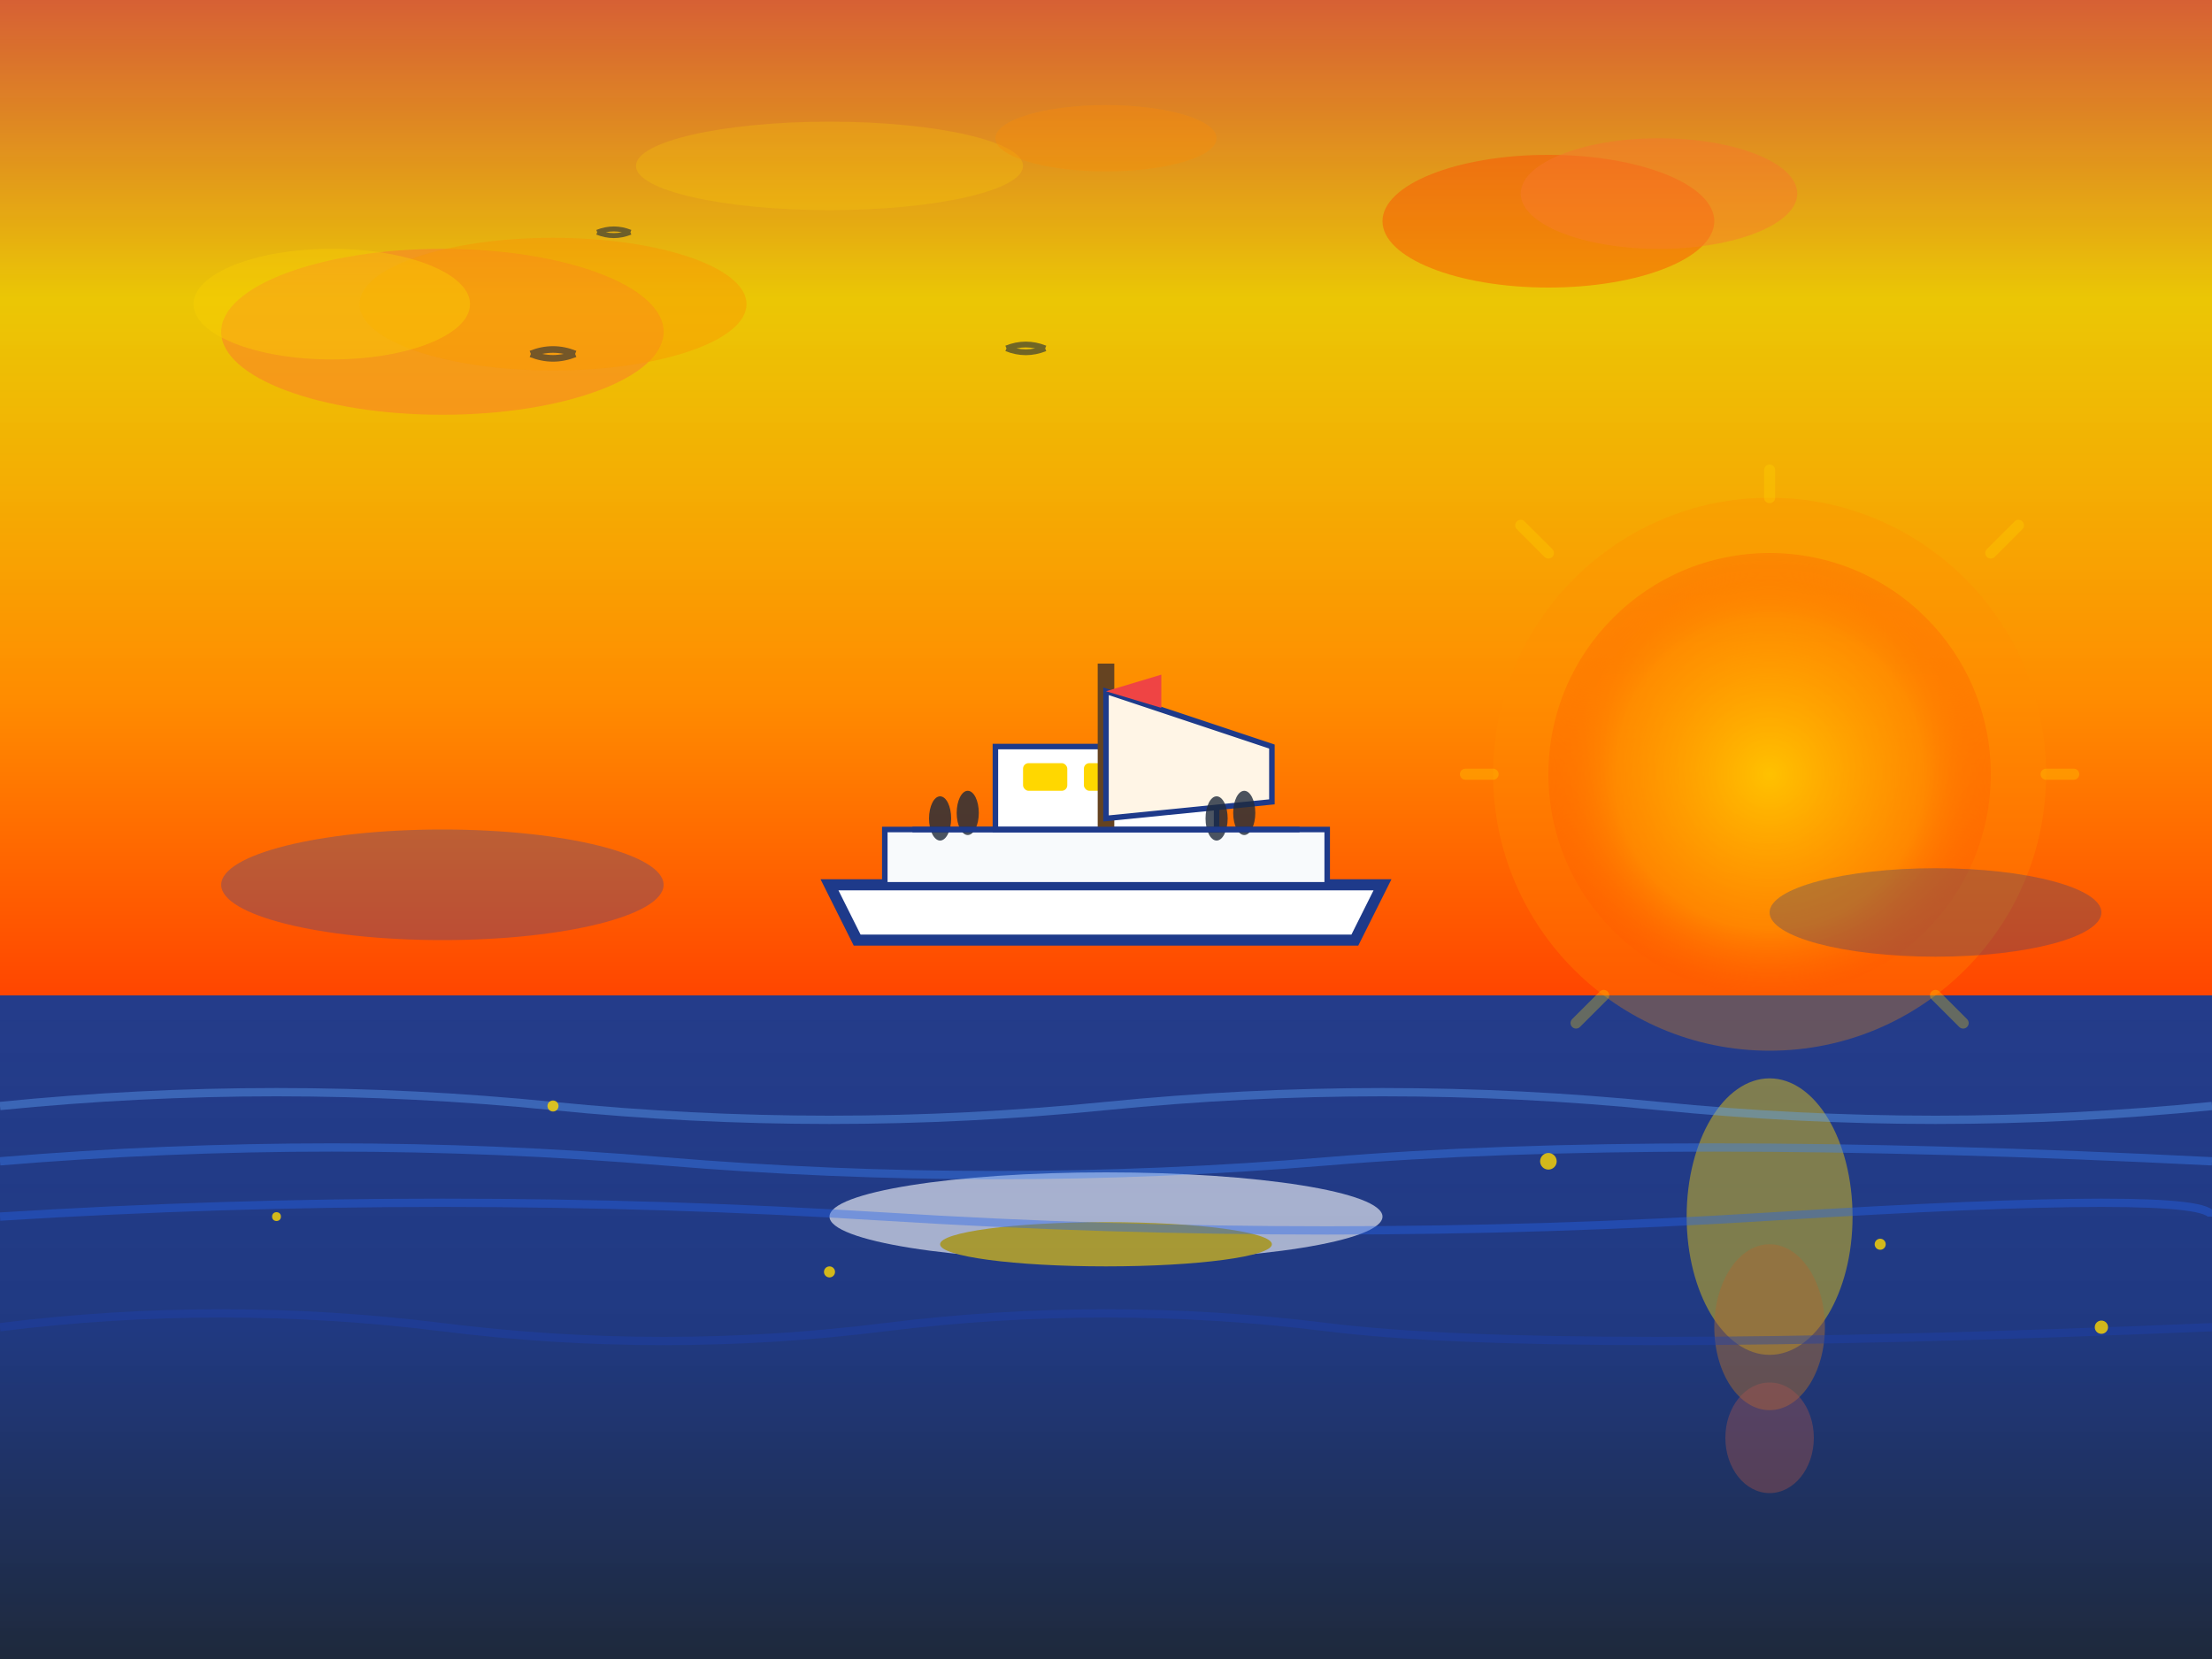 <svg width="400" height="300" viewBox="0 0 400 300" fill="none" xmlns="http://www.w3.org/2000/svg">
  <rect x="0" y="0" width="400" height="300" fill="#333333" stroke="none"/>
  <defs>
    <linearGradient id="sunsetSky" x1="0%" y1="0%" x2="0%" y2="100%">
      <stop offset="0%" style="stop-color:#ff6b35;stop-opacity:0.8" />
      <stop offset="30%" style="stop-color:#ffd700;stop-opacity:0.9" />
      <stop offset="70%" style="stop-color:#ff8c00;stop-opacity:1" />
      <stop offset="100%" style="stop-color:#ff4500;stop-opacity:1" />
    </linearGradient>
    <linearGradient id="sunsetWater" x1="0%" y1="0%" x2="0%" y2="100%">
      <stop offset="0%" style="stop-color:#1e40af;stop-opacity:0.7" />
      <stop offset="50%" style="stop-color:#1e3a8a;stop-opacity:0.9" />
      <stop offset="100%" style="stop-color:#1e293b;stop-opacity:1" />
    </linearGradient>
    <radialGradient id="sunGlow" cx="50%" cy="50%" r="50%">
      <stop offset="0%" style="stop-color:#ffd700;stop-opacity:1" />
      <stop offset="70%" style="stop-color:#ff8c00;stop-opacity:0.8" />
      <stop offset="100%" style="stop-color:#ff4500;stop-opacity:0.3" />
    </radialGradient>
  </defs>
  
  <!-- Sky Background -->
  <rect width="400" height="180" fill="url(#sunsetSky)"/>
  
  <!-- Water -->
  <rect y="180" width="400" height="120" fill="url(#sunsetWater)"/>
  
  <!-- Large Setting Sun -->
  <circle cx="320" cy="140" r="40" fill="url(#sunGlow)"/>
  <circle cx="320" cy="140" r="50" fill="#ff8c00" opacity="0.3"/>
  
  <!-- Dramatic Clouds -->
  <g opacity="0.7">
    <!-- Left Cloud Formation -->
    <ellipse cx="80" cy="60" rx="40" ry="15" fill="#ff6b35" opacity="0.6"/>
    <ellipse cx="100" cy="55" rx="35" ry="12" fill="#ff8c00" opacity="0.5"/>
    <ellipse cx="60" cy="55" rx="25" ry="10" fill="#ffd700" opacity="0.4"/>
    
    <!-- Right Cloud Formation -->
    <ellipse cx="280" cy="40" rx="30" ry="12" fill="#ff4500" opacity="0.6"/>
    <ellipse cx="300" cy="35" rx="25" ry="10" fill="#ff6b35" opacity="0.5"/>
    
    <!-- Upper Clouds -->
    <ellipse cx="150" cy="30" rx="35" ry="8" fill="#ffd700" opacity="0.3"/>
    <ellipse cx="200" cy="25" rx="20" ry="6" fill="#ff8c00" opacity="0.4"/>
  </g>
  
  <!-- Luxury Yacht - Main Subject -->
  <g transform="translate(150, 120)">
    <!-- Yacht Hull -->
    <path d="M0 40 L100 40 L95 50 L5 50 Z" fill="white" stroke="#1e3a8a" stroke-width="2"/>
    
    <!-- Upper Deck -->
    <rect x="10" y="30" width="80" height="10" fill="#f8fafc" stroke="#1e3a8a" stroke-width="1"/>
    
    <!-- Cabin Structure -->
    <rect x="30" y="15" width="40" height="15" fill="white" stroke="#1e3a8a" stroke-width="1"/>
    
    <!-- Windows with Golden Reflection -->
    <rect x="35" y="18" width="8" height="5" fill="#ffd700" rx="1"/>
    <rect x="46" y="18" width="8" height="5" fill="#ffd700" rx="1"/>
    <rect x="57" y="18" width="8" height="5" fill="#ffd700" rx="1"/>
    
    <!-- Mast -->
    <line x1="50" y1="0" x2="50" y2="30" stroke="#654321" stroke-width="3"/>
    
    <!-- Sail catching sunset light -->
    <path d="M50 5 L80 15 L80 25 L50 28 Z" fill="#fff5e6" stroke="#1e3a8a" stroke-width="1"/>
    
    <!-- People silhouettes on deck -->
    <g fill="#1e293b" opacity="0.8">
      <ellipse cx="20" cy="28" rx="2" ry="4"/>
      <ellipse cx="25" cy="27" rx="2" ry="4"/>
      <ellipse cx="70" cy="28" rx="2" ry="4"/>
      <ellipse cx="75" cy="27" rx="2" ry="4"/>
    </g>
    
    <!-- Yacht Railings -->
    <line x1="15" y1="30" x2="85" y2="30" stroke="#1e3a8a" stroke-width="1"/>
    
    <!-- Flag -->
    <path d="M50 5 L60 2 L60 8 L50 5 Z" fill="#ef4444"/>
  </g>
  
  <!-- Water Reflections -->
  <g opacity="0.6">
    <!-- Yacht Reflection -->
    <ellipse cx="200" cy="220" rx="50" ry="8" fill="white"/>
    <ellipse cx="200" cy="225" rx="30" ry="4" fill="#ffd700"/>
    
    <!-- Sun Reflection Path -->
    <ellipse cx="320" cy="220" rx="15" ry="25" fill="#ffd700" opacity="0.7"/>
    <ellipse cx="320" cy="240" rx="10" ry="15" fill="#ff8c00" opacity="0.5"/>
    <ellipse cx="320" cy="260" rx="8" ry="10" fill="#ff6b35" opacity="0.4"/>
  </g>
  
  <!-- Water Waves -->
  <g opacity="0.4" stroke-width="1.5" fill="none">
    <path d="M0 200 Q50 195 100 200 T200 200 T300 200 T400 200" stroke="#60a5fa"/>
    <path d="M0 210 Q60 205 120 210 T240 210 T400 210" stroke="#3b82f6"/>
    <path d="M0 220 Q80 215 160 220 T320 220 T400 220" stroke="#2563eb"/>
    <path d="M0 240 Q40 235 80 240 T160 240 T240 240 T400 240" stroke="#1e40af"/>
  </g>
  
  <!-- Seagulls in Distance -->
  <g stroke="#1e293b" stroke-width="1.5" fill="none" opacity="0.6">
    <path d="M120 80 Q125 78 130 80 M120 80 Q125 82 130 80" transform="scale(0.8)"/>
    <path d="M180 70 Q185 68 190 70 M180 70 Q185 72 190 70" transform="scale(0.6)"/>
    <path d="M260 90 Q265 88 270 90 M260 90 Q265 92 270 90" transform="scale(0.7)"/>
  </g>
  
  <!-- Golden Hour Lighting Effects -->
  <g opacity="0.3">
    <!-- Sun rays -->
    <g stroke="#ffd700" stroke-width="2" stroke-linecap="round">
      <line x1="280" y1="100" x2="275" y2="95"/>
      <line x1="360" y1="100" x2="365" y2="95"/>
      <line x1="290" y1="180" x2="285" y2="185"/>
      <line x1="350" y1="180" x2="355" y2="185"/>
      <line x1="320" y1="90" x2="320" y2="85"/>
      <line x1="370" y1="140" x2="375" y2="140"/>
      <line x1="270" y1="140" x2="265" y2="140"/>
    </g>
  </g>
  
  <!-- Atmospheric Perspective - Distant Islands -->
  <g opacity="0.3">
    <ellipse cx="80" cy="160" rx="40" ry="10" fill="#1e40af"/>
    <ellipse cx="350" cy="165" rx="30" ry="8" fill="#1e3a8a"/>
  </g>
  
  <!-- Sparkles on Water -->
  <g fill="#ffd700" opacity="0.8">
    <circle cx="100" cy="200" r="1"/>
    <circle cx="280" cy="210" r="1.5"/>
    <circle cx="150" cy="230" r="1"/>
    <circle cx="340" cy="225" r="1"/>
    <circle cx="50" cy="220" r="0.8"/>
    <circle cx="380" cy="240" r="1.2"/>
  </g>
</svg>
